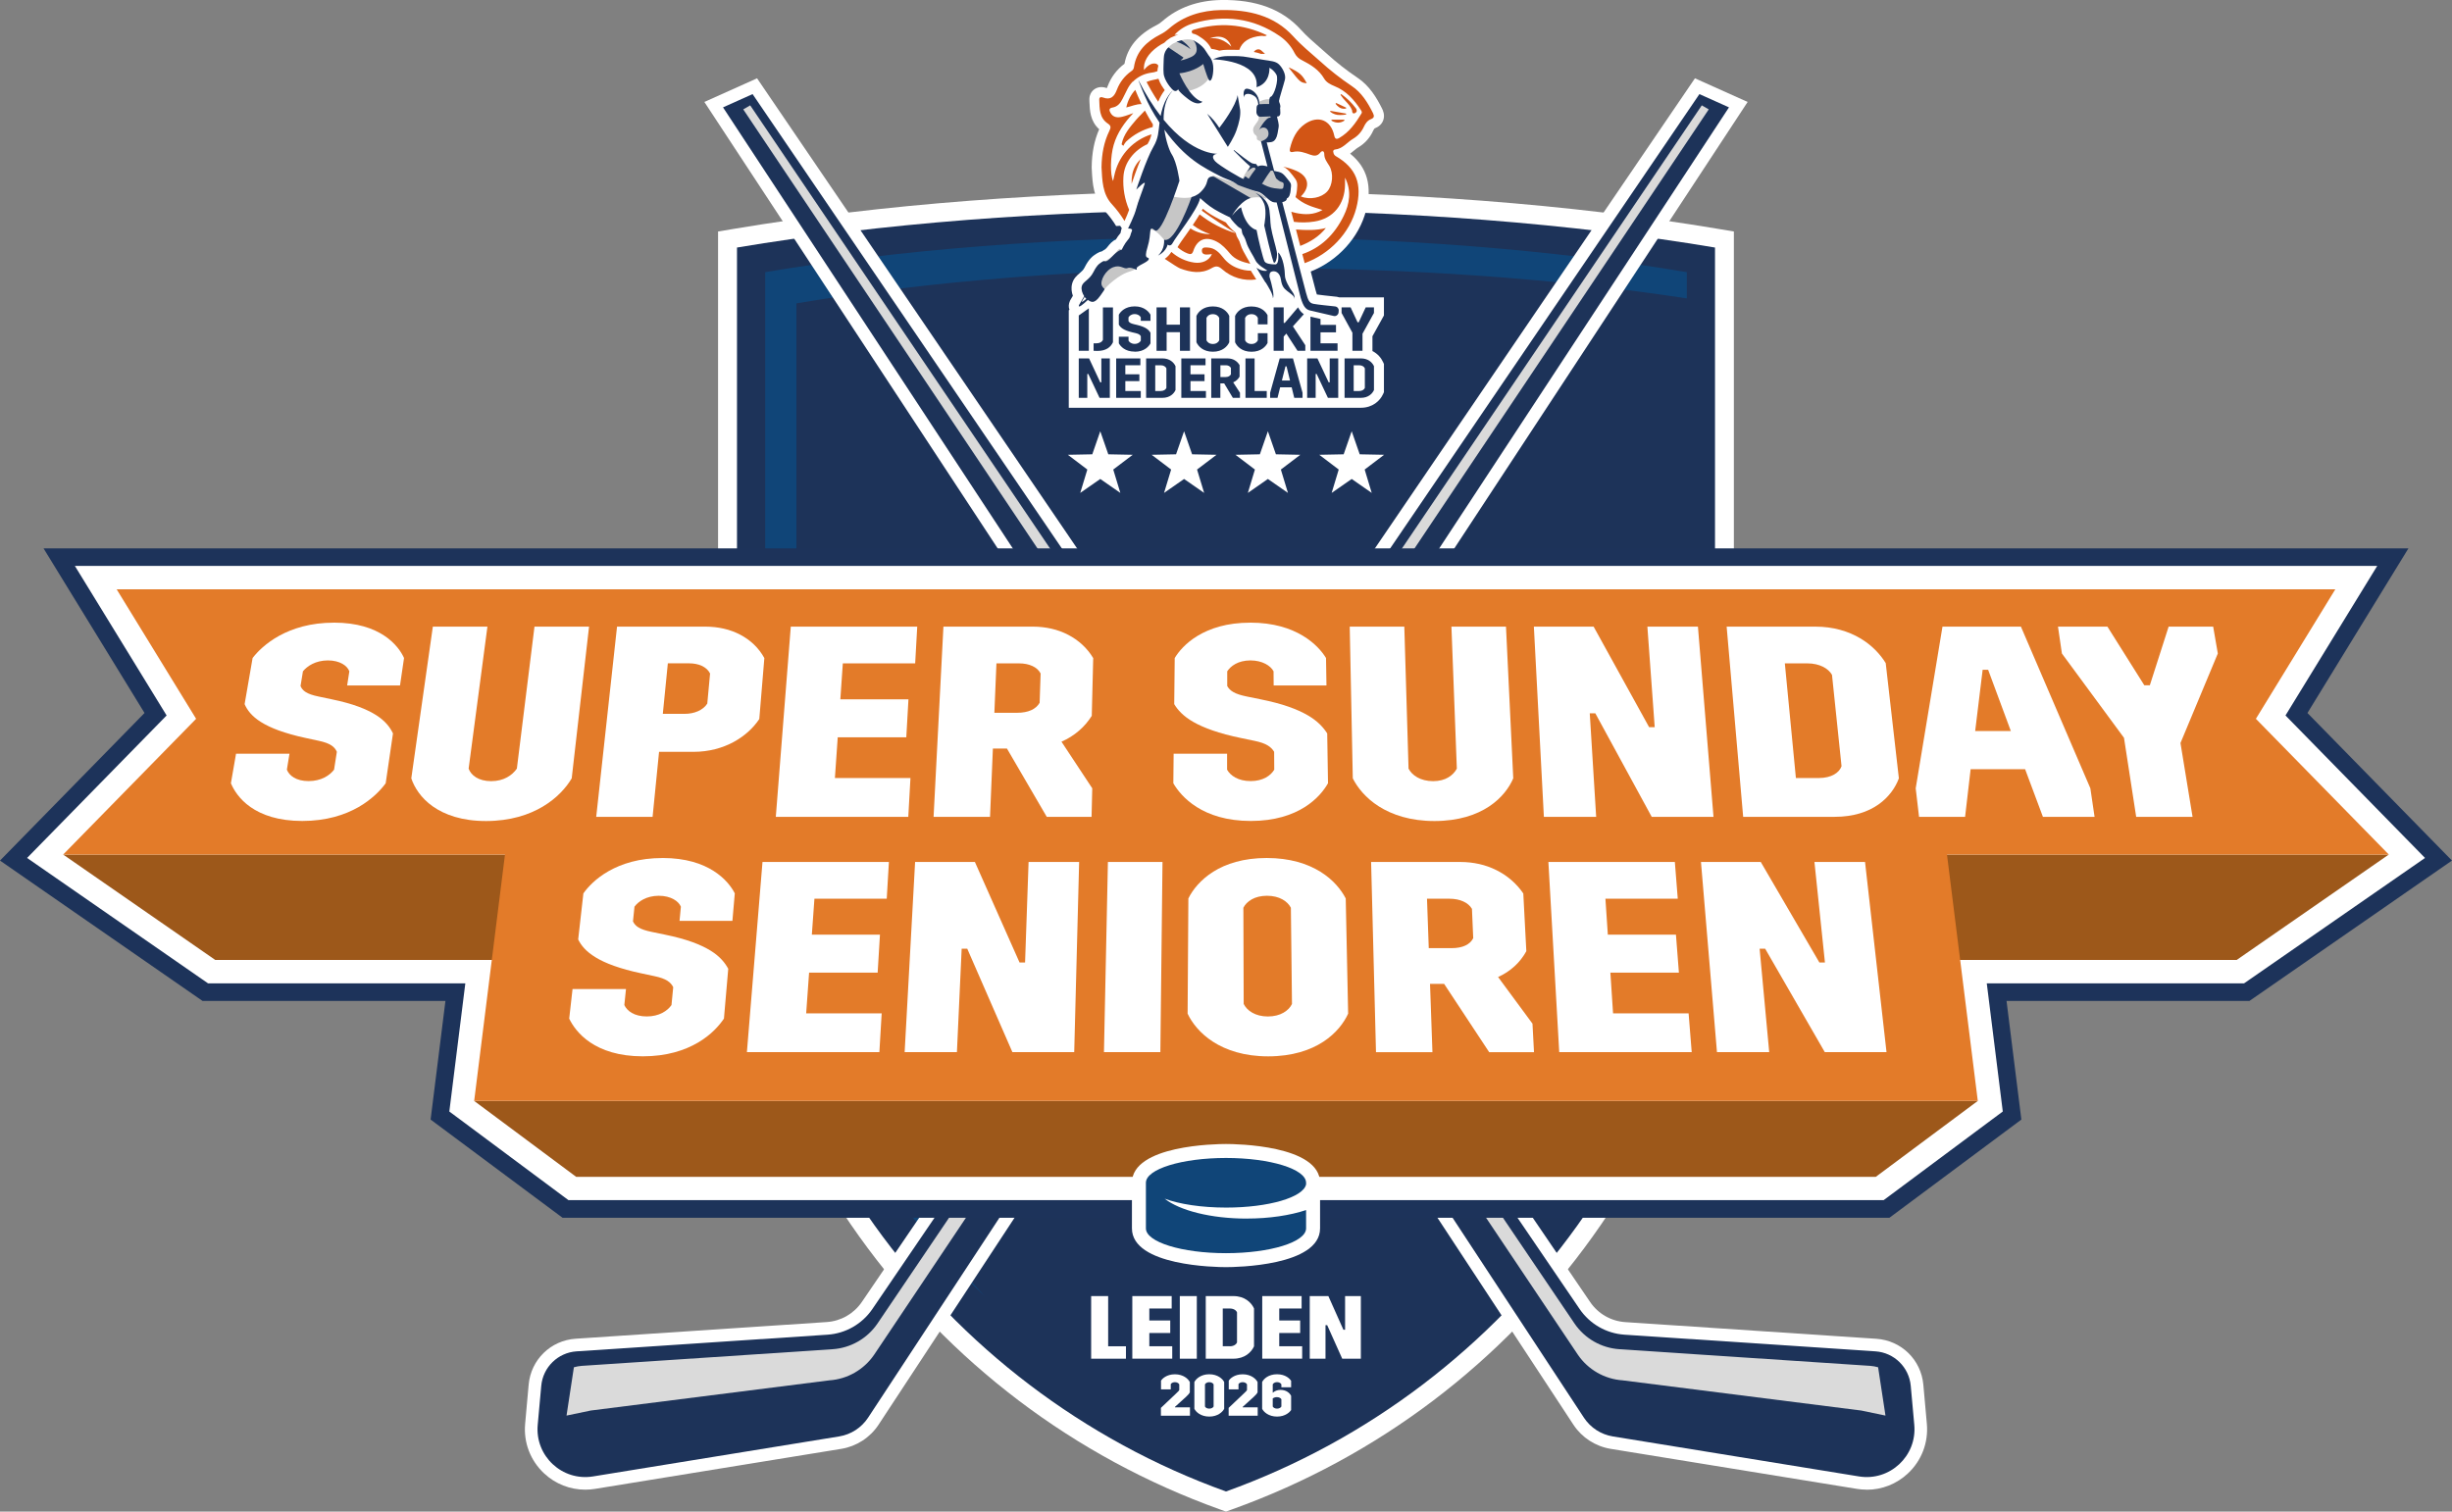 <?xml version="1.0" encoding="UTF-8"?>
<svg xmlns="http://www.w3.org/2000/svg" viewBox="0 0 712.42 439.3">
  <rect x="0" y="0" width="712.42" height="439.3" fill="#808080" stroke="none"/>
  <defs>
    <style>.cls-1{fill:none;}.cls-2{fill:#1d335a;}.cls-3{fill:#9d581a;}.cls-4{fill:#d25515;}.cls-5{fill:#1d3359;}.cls-6{fill:#c6c6c6;}.cls-7{fill:#dadada;}.cls-8{fill:#e94e1b;}.cls-9{fill:#fff;}.cls-10{fill:#e37b29;}.cls-11{fill:#104578;}</style>
  </defs>
  <g id="schild">
    <path class="cls-9" d="M499.2,66.51c-42.75-7.17-92.19-10.96-142.99-10.96s-100.24,3.79-142.99,10.96l-4.59.77v164.03c0,46.25,14.18,90.52,41,128.01,26.24,36.68,62.45,64.1,104.71,79.31l1.86.67,1.86-.67c42.26-15.2,78.47-42.63,104.71-79.31,26.82-37.49,41-81.75,41-128.01V67.28l-4.59-.77Z"></path>
    <path class="cls-5" d="M498.29,231.32V71.94c-41.08-6.89-89.81-10.88-142.08-10.88s-100.99,3.99-142.08,10.88v159.38c0,93.1,59.24,172.34,142.08,202.14,82.83-29.8,142.08-109.04,142.08-202.14Z"></path>
    <path class="cls-11" d="M231.4,238.34V88.16c38.71-6.49,84.63-10.25,133.88-10.25,45.46,0,88.07,3.21,124.81,8.81v-7.63c-38.71-6.49-84.63-10.25-133.88-10.25s-95.17,3.76-133.88,10.25v150.18c0,58.15,24.53,110.55,63.8,147.46-33.94-36.19-54.73-84.86-54.73-138.39Z"></path>
    <path class="cls-8" d="M156.23,414.11l1.03-11.36c.49-5.41,4.84-9.66,10.26-10.02l72.91-4.84c5.26-.35,10.06-3.1,13.03-7.45L493.76,27.35l8.59,3.85-250.16,380.85c-1.91,2.88-4.93,4.84-8.34,5.4l-71.54,11.63c-8.96,1.46-16.9-5.93-16.08-14.98Z"></path>
    <path class="cls-9" d="M170.03,432.93c-4.4,0-8.64-1.65-11.93-4.72-4-3.73-6.02-8.99-5.52-14.44l3.65.33-3.65-.33,1.02-11.36c.65-7.25,6.4-12.87,13.67-13.35l72.91-4.84c4.16-.28,7.89-2.41,10.24-5.86L492.46,22.76l15.31,6.87-252.52,384.44c-2.47,3.74-6.41,6.28-10.82,7l-71.54,11.63c-.96.16-1.91.23-2.86.23ZM495.06,31.95l-238.58,350.54c-3.62,5.32-9.39,8.62-15.81,9.04l-72.91,4.84c-3.65.24-6.53,3.06-6.86,6.7l-1.02,11.36c-.29,3.18.89,6.24,3.22,8.42,2.33,2.17,5.48,3.13,8.62,2.62l71.54-11.63c2.4-.39,4.54-1.77,5.87-3.8L496.93,32.79l-1.87-.84Z"></path>
    <path class="cls-5" d="M156.23,414.11l1.03-11.36c.49-5.41,4.84-9.66,10.26-10.02l72.91-4.84c5.26-.35,10.06-3.1,13.03-7.45L493.76,27.35l8.59,3.85-250.16,380.85c-1.91,2.88-4.93,4.84-8.34,5.4l-71.54,11.63c-8.96,1.46-16.9-5.93-16.08-14.98Z"></path>
    <path class="cls-7" d="M171.66,409.93l69.29-8.77c5.26-.35,10.06-3.1,13.03-7.45L496.47,31.79l-2.02-1.17-239.51,354.04c-2.97,4.35-7.77,7.1-13.03,7.45l-72.91,4.84c-.78.05-1.53.21-2.26.41l-2.14,14.04c.1,0,6.95-1.46,7.05-1.47Z"></path>
    <path class="cls-8" d="M556.19,414.11l-1.03-11.36c-.49-5.41-4.84-9.66-10.26-10.02l-72.91-4.84c-5.26-.35-10.06-3.1-13.03-7.45L218.66,27.35l-8.59,3.85,250.16,380.85c1.91,2.88,4.93,4.84,8.34,5.4l71.54,11.63c8.96,1.46,16.9-5.93,16.08-14.98Z"></path>
    <path class="cls-9" d="M542.38,432.93c-.95,0-1.91-.08-2.86-.23l-71.54-11.63c-4.41-.72-8.35-3.26-10.81-6.99L204.65,29.63l15.31-6.87,242.04,355.62c2.35,3.45,6.08,5.58,10.24,5.86l72.91,4.84c7.27.48,13.02,6.1,13.67,13.35l1.02,11.36c.49,5.45-1.52,10.71-5.52,14.44-3.29,3.07-7.53,4.72-11.93,4.72ZM215.49,32.79l247.8,377.25c1.33,2.02,3.47,3.4,5.87,3.79l71.54,11.63c3.15.51,6.29-.44,8.62-2.62s3.51-5.24,3.22-8.42l-1.02-11.36c-.33-3.64-3.21-6.46-6.86-6.7l-72.91-4.84c-6.42-.43-12.19-3.72-15.81-9.04L217.36,31.95l-1.87.84Z"></path>
    <path class="cls-5" d="M556.19,414.11l-1.03-11.36c-.49-5.41-4.84-9.66-10.26-10.02l-72.91-4.84c-5.26-.35-10.06-3.1-13.03-7.45L218.66,27.35l-8.59,3.85,250.16,380.85c1.91,2.88,4.93,4.84,8.34,5.4l71.54,11.63c8.96,1.46,16.9-5.93,16.08-14.98Z"></path>
    <path class="cls-7" d="M540.76,409.93l-69.29-8.77c-5.26-.35-10.06-3.1-13.03-7.45L215.95,31.79l2.02-1.17,239.51,354.04c2.97,4.35,7.77,7.1,13.03,7.45l72.91,4.84c.78.05,1.53.21,2.26.41l2.14,14.04c-.1,0-6.95-1.46-7.05-1.47Z"></path>
  </g>
  <g id="supersundaysenioren">
    <path class="cls-2" d="M678.52,171.26l-23.08,37.64,38.62,39.45-44.2,30.64h-80.34l5.12,40.96-29.63,22.06H167.41l-29.63-22.06,5.12-40.96H62.56l-44.2-30.64,38.62-39.45-23.08-37.64h644.63M699.77,159.37H12.65l11.11,18.11,18.23,29.73-32.13,32.82-9.86,10.07,11.58,8.03,44.2,30.64,3.06,2.12h70.58l-3.45,27.6-.86,6.88,5.56,4.14,29.63,22.06,3.16,2.35h385.49l3.16-2.35,29.63-22.06,5.56-4.14-.86-6.88-3.45-27.6h70.58l3.06-2.12,44.2-30.64,11.58-8.03-9.86-10.07-32.13-32.82,18.23-29.73,11.11-18.11h0Z"></path>
    <path class="cls-9" d="M690.66,164.46H21.75l6.35,10.35,20.31,33.12-34.91,35.66-5.63,5.75,6.62,4.59,44.2,30.64,1.75,1.21h74.76l-4.16,33.32-.49,3.93,3.18,2.36,29.63,22.06,1.81,1.34h382.11l1.81-1.34,29.63-22.06,3.18-2.36-.49-3.93-4.16-33.32h74.76l1.75-1.21,44.2-30.64,6.62-4.59-5.63-5.75-34.91-35.66,20.31-33.12,6.35-10.35h0Z"></path>
    <path class="cls-3" d="M565.69,248.35l-27.41,30.64h111.57l44.2-30.64h-128.37ZM146.72,248.35H18.35l44.2,30.64h111.57l-27.41-30.64ZM167.41,342.01h377.6l29.63-22.06H137.77l29.63,22.06Z"></path>
    <polygon class="cls-10" points="678.52 171.26 655.44 208.9 694.06 248.35 565.69 248.35 574.64 319.95 137.77 319.95 146.72 248.35 18.35 248.35 56.98 208.9 33.89 171.26 678.52 171.26"></polygon>
    <path class="cls-9" d="M97.03,180.95c3.38,0,6.24.42,8.65,1.1s4.39,1.64,5.99,2.7,2.83,2.24,3.76,3.37,1.56,2.22,1.96,3.11l-1.17,7.99h-15.36l.64-4.12c-.15-.41-.39-.81-.73-1.18s-.76-.72-1.29-1.01-1.13-.54-1.84-.71-1.5-.27-2.38-.27-1.73.11-2.49.29-1.44.44-2.04.74-1.14.65-1.59,1.02-.83.75-1.12,1.11l-.7,4.29c.14.33.31.64.56.94s.55.57.96.82.9.49,1.51.7,1.35.41,2.23.59l3.76.79c3.14.65,5.72,1.37,7.85,2.16s3.82,1.63,5.16,2.49,2.35,1.76,3.12,2.65,1.3,1.78,1.71,2.63l-2.12,14.48c-.72.99-1.72,2.17-3.04,3.38s-2.94,2.46-4.91,3.58-4.3,2.12-7,2.84-5.79,1.16-9.29,1.16-6.48-.45-8.96-1.18-4.48-1.75-6.1-2.88-2.83-2.38-3.75-3.59-1.52-2.36-1.92-3.31l1.49-8.59h15.53l-.76,4.65c.17.42.42.84.75,1.23s.76.75,1.28,1.06,1.13.56,1.84.74,1.53.28,2.45.28,1.73-.1,2.5-.28,1.45-.43,2.07-.74,1.16-.67,1.63-1.06.87-.81,1.19-1.23l.81-5.2c-.16-.36-.35-.69-.61-1s-.57-.6-.97-.86-.89-.51-1.49-.73-1.31-.42-2.15-.6l-3.71-.8c-3.17-.67-5.78-1.42-7.94-2.21s-3.86-1.62-5.21-2.47-2.35-1.73-3.1-2.6-1.26-1.74-1.62-2.58l2.32-13.4c.68-.89,1.64-1.98,2.93-3.11s2.88-2.31,4.81-3.37,4.21-2.01,6.85-2.7,5.64-1.1,9.04-1.1Z"></path>
    <path class="cls-9" d="M171.15,182.11l-5.04,44.09c-.77,1.31-1.83,2.74-3.2,4.14s-3.07,2.8-5.11,4.02-4.43,2.29-7.18,3.04-5.89,1.21-9.4,1.21-6.5-.45-9.06-1.21-4.67-1.82-6.41-3.04-3.08-2.61-4.1-4.02-1.72-2.83-2.15-4.14l6.26-44.09h15.86l-5.46,41.27c.17.48.43.95.79,1.38s.81.82,1.35,1.16,1.19.61,1.92.8,1.56.3,2.48.3,1.76-.11,2.53-.3,1.46-.46,2.08-.8,1.17-.73,1.64-1.16.88-.9,1.22-1.38l5.12-41.27h15.86Z"></path>
    <path class="cls-9" d="M204.89,182.11c1.88,0,3.68.2,5.39.59s3.31.98,4.78,1.75,2.82,1.73,4,2.86,2.2,2.45,3.02,3.94l-1.47,17.72c-.85,1.27-1.9,2.49-3.14,3.62s-2.68,2.16-4.3,3.04-3.41,1.59-5.36,2.09-4.07.78-6.33.78h-9.99l-1.88,18.89h-16.38l6.05-55.28h25.62ZM205.5,204.48l.81-8.75c-.25-.5-.59-.94-1-1.31s-.89-.67-1.42-.92-1.11-.42-1.72-.54-1.25-.18-1.9-.18h-6.23l-1.46,14.68h6.28c.72,0,1.41-.06,2.07-.19s1.28-.32,1.85-.57,1.09-.56,1.55-.93.85-.8,1.17-1.29"></path>
    <polygon class="cls-9" points="266.5 182.11 265.9 192.79 244.88 192.79 244.16 203.23 263.95 203.23 263.32 214.27 243.4 214.27 242.58 226.11 264.53 226.11 263.9 237.39 225.41 237.39 229.76 182.11 266.5 182.11"></polygon>
    <path class="cls-9" d="M308.4,215.54l8.95,13.56-.2,8.29h-13.02l-11.56-19.84h-4.09l-.83,19.84h-16.4l2.86-55.28h25.97c1.88,0,3.69.21,5.41.6s3.34.99,4.85,1.77,2.88,1.74,4.11,2.87,2.3,2.44,3.18,3.91l-.42,16.78c-.51.81-1.08,1.57-1.7,2.3s-1.3,1.41-2.04,2.04-1.52,1.22-2.37,1.75-1.74,1.01-2.69,1.42ZM302.06,204.25l.29-8.52c-.24-.46-.56-.88-.95-1.24s-.87-.67-1.41-.92-1.14-.45-1.8-.58-1.37-.2-2.13-.2h-6.55l-.6,14.36h6.61c.81,0,1.55-.06,2.23-.19s1.3-.31,1.85-.56,1.03-.55,1.44-.91.75-.78,1.02-1.24"></path>
    <polygon class="cls-9" points="643.03 182.11 644.38 189.92 633.53 215.94 637.04 237.39 620.66 237.39 617.12 214.43 599.08 189.92 597.94 182.11 612.3 182.11 623.02 199.15 624.63 199.15 630.09 182.11 643.03 182.11"></polygon>
    <path class="cls-9" d="M587.17,182.11l20.18,46.99,1.22,8.29h-15.01l-5.17-13.84h-15.83l-1.61,13.84h-13.38l-.97-8.29,7.78-46.99h22.79ZM573.87,212.45h10.37l-6.59-17.79h-1.6l-2.17,17.79"></path>
    <path class="cls-9" d="M527.39,182.11c2.67,0,5.09.34,7.27.94s4.12,1.44,5.82,2.45,3.17,2.17,4.4,3.41,2.24,2.54,3.01,3.81l3.82,33.48c-.49,1.33-1.21,2.69-2.19,3.99s-2.21,2.53-3.73,3.6-3.32,1.97-5.44,2.6-4.54,1-7.3,1h-26.58l-4.8-55.28h25.71ZM535.05,222.65l-2.77-26.53c-.26-.46-.62-.9-1.06-1.3s-.97-.76-1.58-1.06-1.3-.54-2.05-.71-1.58-.26-2.46-.26h-6.55l3.21,33.32h6.68c.9,0,1.72-.1,2.46-.27s1.38-.42,1.94-.73,1.02-.68,1.39-1.1.63-.87.8-1.35"></path>
    <polygon class="cls-9" points="493.33 182.11 497.85 237.39 479.9 237.39 463.52 207.31 461.9 207.31 463.76 237.39 448.57 237.39 445.66 182.11 463.02 182.11 479.15 211.34 480.77 211.34 478.64 182.11 493.33 182.11"></polygon>
    <path class="cls-9" d="M437.56,182.11l2.11,44.09c-.56,1.31-1.39,2.74-2.53,4.14s-2.62,2.8-4.46,4.02-4.06,2.29-6.69,3.04-5.69,1.21-9.21,1.21-6.57-.45-9.25-1.21-4.97-1.82-6.9-3.04-3.5-2.61-4.75-4.02-2.18-2.83-2.83-4.14l-.89-44.09h15.86l1.23,41.27c.25.48.59.95,1.01,1.38s.94.82,1.54,1.16,1.28.61,2.05.8,1.61.3,2.53.3,1.75-.11,2.49-.3,1.39-.46,1.95-.8,1.05-.73,1.46-1.16.74-.9,1-1.38l-1.57-41.27h15.86Z"></path>
    <path class="cls-9" d="M363.26,180.95c3.38,0,6.3.42,8.83,1.1s4.65,1.64,6.43,2.7,3.19,2.24,4.3,3.37,1.91,2.22,2.45,3.11l.13,7.99h-15.34l-.03-4.12c-.21-.41-.52-.81-.92-1.18s-.88-.72-1.45-1.01-1.22-.54-1.95-.71-1.54-.27-2.42-.27-1.71.11-2.44.29-1.37.44-1.92.74-1.03.65-1.42,1.02-.7.75-.94,1.11v4.29c.18.33.41.64.7.94s.65.57,1.09.82.98.49,1.63.7,1.42.41,2.32.59l3.88.79c3.24.65,5.94,1.37,8.2,2.16s4.08,1.63,5.56,2.49,2.63,1.76,3.54,2.65,1.59,1.78,2.13,2.63l.23,14.48c-.56.99-1.37,2.17-2.48,3.38s-2.54,2.46-4.33,3.58-3.95,2.12-6.54,2.84-5.6,1.16-9.1,1.16-6.55-.45-9.15-1.18c-2.6-.73-4.77-1.75-6.56-2.88s-3.22-2.38-4.33-3.59-1.91-2.36-2.45-3.31l.09-8.59h15.53v4.65c.23.42.55.84.95,1.23s.88.75,1.45,1.06,1.22.56,1.96.74,1.57.28,2.49.28,1.72-.1,2.45-.28,1.38-.43,1.95-.74,1.05-.67,1.46-1.06.73-.81.99-1.23l-.03-5.2c-.22-.36-.46-.69-.77-1s-.67-.6-1.11-.86-.97-.51-1.6-.73-1.37-.42-2.25-.6l-3.84-.8c-3.28-.67-6.01-1.42-8.29-2.21s-4.12-1.62-5.61-2.47-2.63-1.73-3.52-2.6-1.54-1.74-2.04-2.58l.14-13.4c.53-.89,1.32-1.98,2.42-3.11s2.5-2.31,4.27-3.37,3.88-2.01,6.41-2.7,5.46-1.1,8.86-1.1Z"></path>
    <path class="cls-9" d="M192.52,249.35c3.38,0,6.26.42,8.72,1.1s4.49,1.64,6.15,2.7,2.97,2.24,3.96,3.37,1.69,2.22,2.14,3.11l-.69,7.99h-15.36l.39-4.12c-.17-.41-.44-.81-.8-1.18s-.81-.72-1.35-1.01-1.17-.54-1.88-.71-1.51-.27-2.4-.27-1.73.11-2.47.29-1.41.44-2,.74-1.1.65-1.53,1.02-.78.75-1.05,1.11l-.44,4.29c.16.33.35.64.61.94s.59.57,1.01.82.93.49,1.56.7,1.37.41,2.26.59l3.82.79c3.17.65,5.79,1.37,7.97,2.16s3.91,1.63,5.31,2.49,2.45,1.76,3.27,2.65,1.41,1.78,1.87,2.63l-1.25,14.48c-.67.99-1.6,2.17-2.83,3.38s-2.79,2.46-4.7,3.58-4.17,2.12-6.83,2.84-5.72,1.16-9.22,1.16-6.51-.45-9.03-1.18-4.59-1.75-6.27-2.88-2.97-2.38-3.96-3.59-1.67-2.36-2.12-3.31l.97-8.59h15.53l-.48,4.65c.19.42.47.84.83,1.23s.8.75,1.34,1.06,1.16.56,1.89.74,1.54.28,2.46.28,1.73-.1,2.48-.28,1.42-.43,2.02-.74,1.12-.67,1.57-1.06.82-.81,1.11-1.23l.5-5.2c-.18-.36-.39-.69-.67-1s-.6-.6-1.02-.86-.92-.51-1.53-.73-1.33-.42-2.19-.6l-3.74-.8c-3.21-.67-5.86-1.42-8.07-2.21s-3.96-1.62-5.36-2.48-2.46-1.73-3.26-2.6-1.36-1.75-1.77-2.59l1.51-13.38c.62-.89,1.53-1.98,2.74-3.11s2.74-2.31,4.61-3.37,4.09-2.01,6.68-2.7,5.57-1.1,8.97-1.1Z"></path>
    <polygon class="cls-9" points="258.27 250.5 257.64 261.19 236.63 261.19 235.88 271.63 255.67 271.63 255 282.67 235.08 282.67 234.23 294.51 256.17 294.51 255.5 305.78 217.01 305.78 221.54 250.5 258.27 250.5"></polygon>
    <polygon class="cls-9" points="313.54 250.5 312.11 305.78 294.15 305.78 281.03 275.71 279.41 275.71 278.03 305.78 262.84 305.78 265.88 250.5 283.25 250.5 296.23 279.73 297.83 279.73 298.85 250.5 313.54 250.5"></polygon>
    <polygon class="cls-9" points="337.76 250.5 337.14 305.78 320.75 305.78 321.9 250.5 337.76 250.5"></polygon>
    <polygon class="cls-9" points="541.88 250.5 548.12 305.78 530.19 305.78 512.86 275.71 511.25 275.71 514.04 305.78 498.86 305.78 494.21 250.5 511.58 250.5 528.62 279.73 530.23 279.73 527.18 250.5 541.88 250.5"></polygon>
    <polygon class="cls-9" points="486.62 250.5 487.47 261.19 466.45 261.19 467.15 271.63 486.94 271.63 487.8 282.67 467.89 282.67 468.67 294.51 490.62 294.51 491.52 305.78 453.03 305.78 449.88 250.5 486.62 250.5"></polygon>
    <path class="cls-9" d="M435.26,283.94l10,13.56.44,8.29h-13.02l-13.1-19.86h-4.09l.7,19.86h-16.4l-1.42-55.28h25.97c1.88,0,3.7.21,5.45.6s3.42.99,4.98,1.77,3.02,1.74,4.33,2.87,2.49,2.44,3.49,3.91l.88,16.78c-.44.81-.95,1.57-1.51,2.3s-1.19,1.41-1.88,2.04-1.43,1.22-2.24,1.75-1.66,1.01-2.58,1.42ZM428.04,272.65l-.37-8.52c-.27-.46-.63-.88-1.05-1.24s-.92-.67-1.48-.92-1.18-.45-1.84-.58-1.39-.2-2.14-.2h-6.55l.51,14.36h6.61c.81,0,1.55-.06,2.22-.19s1.27-.31,1.8-.56.99-.55,1.37-.91.69-.78.93-1.24"></path>
    <path class="cls-9" d="M368.05,249.35c3.38,0,6.34.42,8.93,1.13s4.79,1.71,6.65,2.86,3.39,2.47,4.6,3.81,2.13,2.71,2.77,3.96l.7,33.48c-.6,1.31-1.47,2.74-2.65,4.14s-2.7,2.8-4.57,4.02-4.12,2.29-6.77,3.04-5.72,1.21-9.24,1.21-6.56-.45-9.22-1.21-4.92-1.82-6.82-3.04-3.43-2.61-4.65-4.02-2.11-2.83-2.72-4.14l.22-33.48c.62-1.26,1.5-2.62,2.7-3.96s2.69-2.65,4.53-3.81,4.03-2.15,6.6-2.86,5.54-1.13,8.94-1.13ZM375.38,291.77l-.32-27.96c-.24-.46-.56-.91-.98-1.33s-.91-.79-1.49-1.11-1.24-.58-1.99-.76-1.57-.28-2.48-.28-1.72.1-2.46.28-1.4.44-1.97.76-1.07.7-1.47,1.11-.73.86-.96,1.33l.09,27.96c.24.48.57.95.98,1.38s.92.82,1.51,1.16,1.27.61,2.02.8,1.6.3,2.52.3,1.77-.11,2.52-.3,1.43-.46,2.02-.8,1.08-.73,1.5-1.16.73-.9.96-1.38"></path>
  </g>
  <g id="puck_en_jaar">
    <path class="cls-9" d="M356.21,332.47c-2.8,0-27.33.32-27.33,11.27v13.25c0,10.95,24.54,11.27,27.33,11.27s27.33-.32,27.33-11.27v-13.25c0-10.95-24.54-11.27-27.33-11.27Z"></path>
    <path class="cls-11" d="M362.25,354.15c-10.47,0-19.52-2.36-23.87-5.79,4.27,1.59,10.69,2.59,17.88,2.59,12.34,0,22.43-2.98,23.22-6.74v-.47c0-3.98-10.42-7.21-23.27-7.21s-23.27,3.23-23.27,7.21v13.25c0,3.98,10.42,7.21,23.27,7.21s23.27-3.23,23.27-7.21v-5.32c-4.64,1.54-10.65,2.47-17.23,2.47Z"></path>
    <polygon class="cls-9" points="319.68 125.33 322.01 132.03 329.11 132.17 323.45 136.46 325.51 143.25 319.68 139.2 313.86 143.25 315.92 136.46 310.26 132.17 317.36 132.03 319.68 125.33"></polygon>
    <polygon class="cls-9" points="344.03 125.33 346.36 132.03 353.45 132.17 347.8 136.46 349.86 143.25 344.03 139.2 338.21 143.25 340.27 136.46 334.61 132.17 341.7 132.03 344.03 125.33"></polygon>
    <polygon class="cls-9" points="368.38 125.33 370.71 132.03 377.8 132.17 372.15 136.46 374.21 143.25 368.38 139.2 362.56 143.25 364.61 136.46 358.96 132.17 366.05 132.03 368.38 125.33"></polygon>
    <polygon class="cls-9" points="392.73 125.33 395.06 132.03 402.15 132.17 396.5 136.46 398.55 143.25 392.73 139.2 386.91 143.25 388.96 136.46 383.31 132.17 390.4 132.03 392.73 125.33"></polygon>
    <path class="cls-9" d="M389.16,86.43c-.26-.09-.53-.16-.81-.2h-.11c-2.53-.26-4.59-.5-5.63-.65-.13-.38-.29-.93-.35-1.18l-1.43-5.49c7.91-3.14,14.04-9.87,16.08-17.72,1.84-7.11.33-12.55-4.64-16.53.41-.3.78-.61,1.11-.88.46-.38.9-.75,1.3-.98h.02c1.88-1.13,3.35-2.78,4.25-4.77.31-.66.44-.71.48-.72,1.21-.47,2.02-1.23,2.43-2.27.62-1.59-.07-3.01-.31-3.49-1.57-3.14-3.66-6.66-7.18-8.99-3.1-2.08-6.07-4.41-8.85-6.94-.7-.62-1.4-1.24-2.08-1.83-1.96-1.7-3.81-3.31-5.5-5.18C372.53,2.66,364.97-.15,354.82,0c-6.8.12-12.56,2.19-17.11,6.16-.56.49-1.19.91-1.87,1.25-5.26,2.71-8.25,6.36-9.12,11.12-2.23,1.66-3.92,3.9-4.89,6.51-.1.26-.18.45-.25.57-.02,0-.04-.01-.06-.02-1.3-.48-2.6-.34-3.59.38-.95.69-1.46,1.81-1.41,3.08,0,.2.02.4.02.59.09,2.4.2,5.59,2.83,7.92-1.42,3.23-2.14,6.84-2.18,11v.1s0,.1,0,.1c.01.26.03.52.04.78.19,3.66.44,8.22,3.78,11.78,1.23,1.34,2.33,2.81,3.28,4.37l1.16-.07.47.67c-.15.47-.27.95-.36,1.45-.02.02-.04.05-.08.09-.48.54-.92,1.19-1.27,1.78-1.06.42-1.81,1.36-2.4,2.1-.07.08-.13.17-.2.25-.14.13-.28.27-.42.42-.19.14-.51.36-1.03.66-.48.08-.94.27-1.38.56-.06.04-.13.08-.2.12-1.06.65-2.21,1.5-3.48,4.06-.35.7-.81,1.09-1.38,1.58-.78.66-1.84,1.56-2.23,3.14-.32,1.28-.11,2.5.23,3.46l-.79,1.35-.06.13c-.4.88-.44,1.81-.14,2.59l-.2.14v28.33h84.88c3.42,0,5.57-2.05,6.43-3.96l.26-.57v-8.19l-.26-.57c-.54-1.19-1.56-2.42-3.08-3.19v-4.3l3.34-6.04v-5.27h-12.94Z"></path>
    <path class="cls-1" d="M351.46,11.16c2.38-.29,4.37.49,6.29,2.38-.97-2.72-3.34-3.51-6.29-2.38Z"></path>
    <path class="cls-6" d="M338.37,20.38c-.16.31.05,2.1.52,3.04.47.94,1.66,2.61,2.08,2.71.42.1.89.22,1.2-.04h0s-.62-3.09-.62-3.09c-.2-.37-.47-.71-.55-.89-.14-.31-.14-.65-.14-.65,0,0,.14.06.4.11l-.11-.56,3.62-1.53-3.51,2.53,2.91,4.62c1.59-.26,5.57-.94,7.44-4.48,1.87-3.53-2.94-5.49-2.94-5.49l-2.11,1.52,2.18-4.74c-.46-.52-.92-1.01-1.28-1.31-1-.83-3.23-1.22-6.64.54-3.18,1.89-2.64,5.92-2.33,6.75.31.84.03.64-.12.95ZM364.7,39.19c.42.26.55.55.47,1.07-.08.52,1.21.98,3.03,1.03,1.82.05,2.42-1.08,2.7-1.63.27-.54.39-2.28.51-3.22.12-.94-.7-.83-.7-2.99,0-1.01.49-2.88,1.03-4.75-.57.48-1.29.83-1.98.44-1.13-.63-2.74-.25-4.28.63.22,1.22.35,3.98.26,4.63-.1.79-.73,1.32-1.36,2.32-.63,1-.1,2.2.31,2.46ZM374.91,53.5c-.36-.58-2.18-2.98-3.58-3.5-1.41-.52-4-.6-4.91-.9-.3-.1-1.33-.84-2.22-1.48-.13.12-.27.24-.41.37.54.28.97.54.86.59-.1.04-.59-.12-1.14-.32-1,.97-2.06,2.31-3.14,5.39-.01.04-.03.07-.04.1,1.48.66,5.14,1.93,5.89,2.27.94.42,3.44,2.67,4.17,2.78.73.1,1.62-.1,2.19-.16.57-.05,1.15-.68,1.15-.68,0,0,.1-.47.26-.58.16-.1.52-.1.63-.52.1-.42.68-2.78.31-3.35ZM328.98,77.73c-1.43-2.23-.11-.73-.18-1.16-.08-.43-1.36-3.28-2.81-2.48-1.45.8-1.2.87-.96.36.24-.5.95-1.16.95-1.16l-.36-.82c-.35-.66-1.27.79-2.02,1.66-.75.87-3.03,2.01-3.92,2.45-.88.44-1.56,1.97-2.18,2.98-.92,1.5-1.99,1.98-2.59,3.3-.6,1.33-.33,3.13,1.27,4.13.53.34,2.14.86,3.96-1.77,1.32-2.53,5.55-5.43,7.25-6.02,1.67-.59,1.9-.63,2.18-.85.27-.22-.46-.43-.59-.63ZM365.86,56.02c-.94-.42-6.41-2.31-6.52-2.62-.1-.31-2.09-.84-3.08-1.1-.99-.26-3.8-1.31-3.8-1.31,0,0-1.31.63-2.09,2.83-.41,1.16-1.13,2.23-2.44,2.92-1.17.61-2.82.92-5.14.7-4.93-.47-6.65-3.07-8.52-4.01-.27-.13-.52-.26-.76-.37-.29.3-.67.7-.76.84-.16.24.39.67.16.51-.23-.16-.86,1.61-1.41,2.48-.55.86-2.7,8.69-2.7,8.69,0,0-.2.28-.27.55-.08.28.31.43.31.43,0,0,4.5-.39,6.29.31,1.61.63,4.03,4,4.03,4l1.29-.03s.03-.41.13-.56c.1-.16,4.85-6.97,4.87-7.29.03-.5,2.34-4.43,3.09-5.68-.05-.04-.09-.07-.13-.11,1.1.94,2.78,2.35,3.65,2.92,1.36.89,4.38,2.46,4.38,2.46l.35.08.78.52s2.4-4.11,4.72-5.24,5.12-.34,5.12-.34l.55.21-.13-.43c-.77-.58-1.53-1.16-1.96-1.35Z"></path>
    <path class="cls-4" d="M344.23,68.72c-.76,1.07-1.61,2.27-1.77,2.57-.1.19-.21.38-.33.55.86.78,1.85,1.4,2.93,1.82.85.33,1.32.27,1.66-.75,1.12-3.38,3.66-4.35,6.82-2.67,1.57.83,2.74,2.14,3.86,3.48,1.51,1.79,3.52,2.4,5.87,2.95-.07-.13-.14-.26-.2-.39-.12-.28-.43-.82-.74-1.34-.69-1.19-1.56-2.68-1.93-3.97-.14-.56-.37-1.1-.68-1.59-.17-.26-.31-.54-.43-.83-.09-.24-.16-.48-.2-.74-3.82-1.15-7.4-3.02-10.54-5.5-.58.96-1.25,1.99-1.99,3.08,1.53,1.17,3.25,2.07,5.08,2.65-2.04.04-4.05-.54-5.76-1.65-.52.76-1.07,1.53-1.64,2.33ZM349.47,60.67c-.09.18-.2.37-.3.55,3.23,2.28,6.5,4.51,9.9,6.57,0-.05,0-.1-.02-.15-1.11-.84-2.08-1.85-2.88-3-.82-.39-2.62-1.26-4.26-2.24-.85-.52-1.67-1.1-2.44-1.73ZM363.49,78.76s-.03-.06-.05-.09c-1.33,0-2.64-.26-3.88-.75-1.64-.61-3.09-1.67-4.16-3.07-1.12-1.41-2.39-2.78-4.37-2.9-.76-.04-1.88-.23-1.83.98.05,1.03,1.02,1.11,1.88,1.03.32-.03.65-.07,1.04-.11-.8,1.86-2.82,2.79-5.11,2.47-2.48-.35-4.8-1.44-6.67-3.11-.5.79-1.15,1.48-1.92,2.02,2.09,1.41,3.91,2.57,4.44,2.78,3.03,1.14,6.15,1.66,9.08-.03,1.35-.78,2.03-.72,3.18.29,2.7,2.4,6.32,3.47,9.88,2.94-.72-1.17-1.5-2.42-1.51-2.44h.02ZM328.78,53.44c.53-1.57,1.55-4.51,2.66-7.21-1.24,1.16-2.09,2.67-2.44,4.33-.18.95-.25,1.91-.22,2.88ZM330.28,34.6c-1.86,2.21-3.83,4.36-4.41,7.35l.52.43c.2-.43.45-.82.75-1.18,2.19-2.07,4.87-3.54,7.78-4.28v-.19l.06-.56c-.88-1.39-1.65-2.75-2.33-4.04-.76.87-1.64,1.62-2.37,2.48h0ZM337.59,25.02c-.42-.67-.76-1.39-1.01-2.14-.53.15-1.07.25-1.61.36-.63.13-1.25.33-1.85.59.4.76.8,1.49,1.21,2.2l.25.43c.63,1.09,1.28,2.12,1.93,3.11.47-1.21,1.11-2.34,1.9-3.38h0c-.14-.19-.31-.43-.47-.66l-.33-.52ZM329.84,26.13c-1.31,1.43-2.21,3.19-2.6,5.1,1.5-.33,2.91-1.03,4.45-.97-.78-1.61-1.4-3.04-1.84-4.13ZM385.22,66.27c-2.89.75-5.76.63-8.64.43h-.04l1.24,4.77c2.84-1.11,5.45-2.68,7.45-5.2h-.01ZM387,34.79c-.09,0-.17.06-.17.15,0,.07.03.13.09.16.56.34,1.2.53,1.85.54.63,0,1.25-.2,1.78-.55.08-.04.11-.14.06-.22-.03-.05-.09-.09-.15-.08h-3.45ZM392.83,32.03c.02.09.04.17.04.26-.02.24.08.48.27.63.06.03.13.05.19.05.15-.02.3-.06.43-.15.21-.09.37-.28.43-.51.03-.34-.08-.68-.32-.93-1.15-1.54-2.54-2.88-4.11-3.98-.08-.05-.18-.02-.23.06-.03.05-.03.11,0,.16.42.64.91,1.24,1.45,1.79.76.82,1.47,1.58,1.85,2.61ZM388.1,30.02c-.05.06-.05.15,0,.21.49.62,1.24,1.38,2.39,1.38.17,0,.34-.02.51-.05.09-.01.15-.09.14-.18,0-.06-.05-.11-.1-.13l-2.73-1.28c-.07-.03-.16,0-.2.07h0ZM386.48,32.3c-.03.07-.01.15.05.2.81.64,1.81.97,2.84.93.54,0,1.07-.04,1.61-.12.09,0,.16-.07.16-.16s-.07-.16-.16-.16l-4.31-.75c-.07-.02-.15.01-.19.08h0ZM379.66,24.16c-1.28-2.38-2.02-3.08-5.18-4.57.06.11.11.22.16.34,3.16,4.04,3.22,4.05,5.01,4.27v-.03ZM364.99,14.47c-.29.14-.53.36-.7.63.72.13,1.44.32,2.13.57h0c.32,0,.69-.03,1.14-.03-.86-.63-1.36-1.71-2.56-1.17ZM347.02,8.57c-.99.29-.85.71-.55,1.16.24.05.48.12.72.2l.1.03.12.06c.34.13.66.31.95.51,1.24.74,2.82,1.96,3.56,3.66.63.08,1.25.21,1.86.38.17.05.32.09.48.15.79-.17,1.6-.25,2.41-.25h.89c.9,0,1.7,0,2.51.03.81-2.4,2.98-3.79,6.41-4.08.47-.04.97.28,1.62-.17-6.92-3.32-13.9-3.75-21.08-1.67ZM357.75,13.54c-1.92-1.88-3.91-2.66-6.3-2.38,2.96-1.13,5.34-.34,6.3,2.38ZM329.17,23.73c1.34-1.34,3.06-2.22,4.93-2.54.4-.04.81-.11,1.2-.2.3-.1.68-.18.99-.31.01-.49.09-.97.23-1.43,0-.11-.04-.23-.06-.36-.49-.51-1.28-.57-2.07-.25-.8.39-1.48.98-1.98,1.71-.34-2.31,1.16-4.83,4.06-6.85.58-.4,1.18-.76,1.81-1.07h0c.46-.51,1-.94,1.59-1.28l.11-.1c.19-.1.38-.19.56-.27.59-.28,1.2-.52,1.83-.71-.38.05-.75.08-1.13.06,1.49-1.62,3.41-2.78,5.52-3.36,8.9-2.57,17.36-1.58,25.08,3.72,1.83,1.26,3.32,2.97,4.32,4.97.48.93,1.27,1.66,2.22,2.09,2.5,1.28,4.85,2.73,6.34,5.28.66,1.14,1.83,1.71,3.05,2.22,3.38,1.36,5.68,3.95,7.62,6.93.19.29.43.62.2.97-1.7,2.81-3.56,5.46-6.48,7.15-.82.48-1.25.27-1.45-.7-.95-4.52-4.64-6-8.48-3.39-2.49,1.71-3.69,4.28-4.38,7.13-.16.67-.06,1.23.85,1.02,1.81-.43,3.45.22,5.08.81,1.08.39,2.02.43,2.82-.56.68-.86,1.22-.41,1.21.37,0,1.42.82,2.35,1.47,3.43,1.3,2.2.96,5.69-.6,7.42-1.67,1.85-5.04,2.53-7.67,1.46,2.84-2.75,2.29-5.82-1.23-7.4-1.25-.56-2.56-.97-3.91-1.23.85.36,1.52.95,2.48,2.17l.39.48c1.23,1.52,1.36,2.01,1.14,4.03l-.05.43c-.06.58-.18,1.16-.38,1.71,1.08.97,2.32,1.76,3.66,2.32,1.25.57,2.61.9,4.2,1.43-2.62,1.47-5.21,1.4-7.74.86-.46-.09-.9-.21-1.34-.34l.76,2.92c1.98.26,3.99.23,5.96-.09,5.54-.86,8.82-5.05,8.89-10.67v-2.08c1.95,3.83,1.34,7.59-.4,11.14-2.74,5.59-6.77,9.29-12.01,11.08l.69,2.63c7.2-2.62,13.09-8.68,14.99-16,1.81-6.99,0-11.67-5.98-15.12-.39-.24-.64-.66-.68-1.12-.12-.28,0-.61.28-.73.06-.03.12-.04.18-.05,2.27-.21,3.54-2.12,5.31-3.15,1.36-.81,2.44-2.02,3.1-3.47.46-1,1.03-1.81,2.07-2.22.92-.36,1.01-.86.57-1.76-1.53-3.06-3.34-6-6.2-7.88-3.23-2.17-6.3-4.58-9.18-7.2-2.64-2.36-5.37-4.53-7.79-7.22-5.54-6.09-12.99-7.76-20.91-7.64-5.65.1-10.89,1.64-15.26,5.45-.74.64-1.56,1.2-2.44,1.64-3.94,2.03-6.98,4.83-7.67,9.52-.06.47-.33.88-.73,1.13-1.93,1.34-3.4,3.23-4.23,5.44-.74,1.95-1.79,3.07-4.02,2.24-.48-.18-1.13-.21-1.1.62.11,2.57,0,5.28,2.47,6.93,1.03.68.91,1.21.48,2.12-1.59,3.25-2.24,6.72-2.29,10.62.21,3.63.22,7.75,3.05,10.76,1.36,1.49,2.58,3.11,3.63,4.83.47-1.02,1.02-2.28,1.34-3.23-1.29-3.02-1.86-6.3-1.66-9.59.23-4.19,3.11-7.74,7-9.51l.06-.12c.51-.84.88-1.76,1.09-2.73-5.17,1.62-9.15,5.78-10.57,11.03-.23.86-.39,1.71-.58,2.54-.91-1.94-.78-7.25.18-10.51,1.05-3.58,3.11-6.47,5.7-9.22-1.04.35-2.07.77-3.13,1.03-1.36.34-2.7.31-3.51-1.13-.37-.66-.54-1.34.58-1.52,1.46-.24,2.3-1.26,2.92-2.51.47-.94.93-1.88,1.41-2.82.37-.75.85-1.44,1.41-2.06l.14-.15Z"></path>
    <path class="cls-5" d="M341.16,26.37c.7.35,1.17-.47,1.17-.47,0,0-.23.47,2.81,2.83,3.05,2.36,4.22.83,4.22.83-3.64-.83-6.69-8.25-6.69-8.25,4.46-.47,6.92-2.71,6.92-2.71,0,0,1.06,3.66,1.64,4.6.59.94,1.29-.94,1.29-3.3s-1.12-3.5-1.41-3.89c-.32-.44-.71-1.09-.71-1.09-1.22-2.15-3.87-3.27-3.87-3.27.59.35,1.04,1.2,1.15,2.26.12,1.06-.16,1.99-1.62,2.67-1.68.79-3.52,1.18-2.93.83.59-.35.7-.71.7-.71l-4.35-2.93c-1.04.94-1.34,2.19-1.36,3.31h0c0,.97-.16,2.88-.04,4.14.08,2.1,2.37,4.82,3.04,5.16ZM343.31,11.71c-.38.05-1.49.44-1.49.44,1,.17,3.29,1.5,4.09,2.15-.65-1.06-1.45-1.75-2.6-2.59ZM350.74,33.08l6,9.6s.03-.04.04-.06h0s1.68-2.52,2.46-4.72c.78-2.2,1.25-4.25,1.09-5.98l-.74-4.28c-.52,3.17-4.49,8.44-5.32,9.51-.92-1.44-2.09-2.9-3.54-4.09ZM373.33,80.06c0-1.34-.47-5.46-1.99-6.72,0,0,.47,3.5-.82,3.5s-2.65-.18-3.08-.82c-.44-.63-1.99-7.08-2.35-9.2,0,0-3.06-.36-4.5-6.57-.86.29-2.66,2.44-2.66,2.44,2.74-4.6,5.43-5.15,5.43-5.15l-10.6-6.17c-.39,0-1.72-.39-2.03,1.34-.31,1.73-1.95,3.15-1.95,3.15,0,0-.82.94-2.58,1.42,0,0-4.69,13.56-7.98,12.38,0,0,.35,2.71-1.76,4.6,0,0,2.23-.94,2.81-3.18,0,0,.82.83,1.52-.59.7-1.42,7.17-9.55,7.86-12.74.02-.07.03-.14.04-.2.53.5,2.36,2.2,4.14,3.26,2.11,1.26,4.54,2.36,4.54,2.36,0,0,.21.26.23.37.03.1,1.96,2.47,2.67,2.71.7.24.47,1.06.7,1.65.23.59.7.94,1.17,2.59.47,1.65,2.11,4.01,2.58,5.07.47,1.06,1.88,2,1.88,2l1.64,1.09c-1.6.39-3.21-.86-3.21-.86,0,0,2.11,3.38,2.66,4.32,0,0,.03,0,.06-.02.73,1.25,2.13,3.37,2.09,4.55.51-.75-.37-4.12-.93-5.99-.02-.07-.04-.12-.06-.18-.03-.6,0-1.27.56-1.51.94-.39,2.42.08,2.74,2.2.31,2.12.94,2.67,1.8,3.38.86.71,2.27,1.49,2.19,2.36,0,0,.2-.98-.66-2.12-.86-1.14-2.15-3.38-2.15-4.72ZM370.17,76.37c.42.1.87-1.17.87-2.38s-.61-2.81-1.39-6.11c-.78-3.3-.35-2.99-.82-6.76-.47-3.77-4.16-5.13-4.16-5.13,0,0,1.64.86,2.58,3.11.94,2.24.06,6.43.06,6.43,0,0,2.44,10.74,2.86,10.84ZM372.56,58.74c.76-.15,1.32-.46,1.32-1.09,0,0,.86-.08,1.09-2.28.23-2.2.31-1.81-1.09-3.59-1.33-1.69-1.73-1.73-3.67-2.09l-2.17-8.31c.39.02.82,0,1.3-.09,1.72-.31,1.8-2.52,2.11-4.01.27-1.3-.28-2.48-.43-3.43.05,0,.11,0,.16,0,.5.03.86-.44.82-1.07-.02-.31-.04-.68-.05-1.13,0-.08-.01-.15-.03-.23.31-.92-.31-1.55-.31-2.06,0-.55,1.33-4.66,1.72-6.23.39-1.57-.86-3.62-1.8-4.48-.94-.86-2.38-.94-4.3-1.24-1.92-.3-4.3-.72-4.3-.72-2.5-.47-3.83-.39-6.26-.39s-4.22.94-4.22.94c0,0,13.62.24,12.63,8.1,4.12-1.21,3.74-5.63,3.74-5.63,0,0,1.25.58,2.03,1.99.78,1.42-.69,6.2-1.67,6.43-.37.09-.46,1-.43,2.1-1.02-.01-2.08,0-2.85.06,0-.06,0-.11,0-.16-.04-2.63-1.93-4.16-3.48-4.35-1.55-.19-1.01,2.58-1.01,2.58.04-1.53,2.01-1.29,3.31-.24.48.39.76,1.28.91,2.23-.3.12-.5.43-.53.86l-.06,1.24c-.04.78.53,1.53,1.14,1.49.78-.04,1.85-.09,2.93-.11.04.24.06.39.06.39-1.41-.47-3.83,4.36-3.28,3.46.55-.9,2.46-.98,2.66.94.2,1.93-2.19,2.44-2.19,2.44.49,1.92,1.18,4.54,1.89,7.31-.28-.06-.57-.13-.93-.21-.65-.15-1.4-.06-1.82.2-.38-.4-.66-.81-.66-.81.16.26-1.07-.1-1.07-.1-.99-.47-3.75-2.65-5.25-3.85l-.09.14c1.18,1.23,3.29,3.36,4.76,4.58.13.1-.88,1.69-.88,1.69,0,0,1.25-1.38,2.03-1.3.37.03.31.2.48.38-.69.88-1.48,2.01-2,2.85-.39-.23-.7-.45-.79-.56-.26-.31-.63.31-.68.63-.05.31-7.19-3.91-8.28-5.12-1.09-1.21-.74-2.03.63-2.2,0,0-7.18.39-15.62-9.89-.04-3.12.61-6.28,2.64-8.46,0,0-2.19,1.73-3.28,6.29-.09.37-.16.72-.23,1.07-2.13-2.76-4.32-6.19-6.49-10.5,0,0,.37,1.12,1.12,2.89,0-.01-.02-.03-.03-.04.03.08.07.15.1.22.8,1.9,1.95,4.54,3.65,7.29.45.73.9,1.42,1.34,2.08-.34,2.66-.28,4.46-1.8,7.05-2.03,3.46-4.96,12.43-4.96,12.43,0,0,2.77-2.84,2.45-1.74s-2.03,5.5-2.5,7.39c-.47,1.89-2.35,5.66-2.35,5.66,0,0,1.56-.16,1.09.79-.47.94-.23,1.46-1.16,2.52-.94,1.06-1.76,2.83-1.76,2.83,0,0-.94,0-2.93,2.12-1.99,2.12-1.88.83-2.58,1.3-.7.47-1.52.71-2.7,3.07-1.17,2.36-3.05,2.71-3.4,4.13-.23.93.15,2.05.7,2.89l-1.49,2.56s-.75,1.64,2.56-1.47c.9.59,1.83,1.33,3.63-1.26,1.88-2.71,1.17-1.42.47-2.83-.7-1.42,1.06-4.6,3.28-5.42,2.23-.83,3.05.71,4.22.24,1.17-.47,2.93,1.06,2.58.24-.35-.83,3.4-1.89,3.52-2.83.12-.94-1.64.59-.35-3.54,1.29-4.13.12-6.49,2.11-4.84,1.99,1.65,7.15-14.39,7.15-14.39,0,0-.7-5.31-2.23-7.67-.69-1.07-1.71-3.92-2.15-7.19,6.13,8.49,11.24,10.92,16.24,13.53.61.31,1.2.57,1.74.77.33.12.61.24.87.34,0,0,.01,0,.02,0h0c2.09.88,2.2,1.38,2.69,1.52.55.16,3.61,1.43,5.49,1.82,1.88.39,3.28,3.07,4.93,3.14.21,0,.42.02.64.02l7.01,27.8c.7,2.27,1.36,3.33,2.72,3.62,1.22.26,4.88,1.12,6.85,1.59.62.15,1.23-.24,1.38-.86.01-.06.02-.11.03-.17l.04-.53c.04-.6-.39-1.13-.99-1.21-1.76-.18-5.11-.53-6.3-.75-1.28-.24-1.6-1.04-2.2-3.2M314.39,87.53c.11-.21.38-.67.74-1.24.16.21.32.41.49.56-.79.67-1.5,1.2-1.23.68ZM370.33,54.72c-1.42-.2-2.71-.79-3.72-1.38.12-.07.22-.15.28-.25.56-.93,1.48-2.39,2.36-3.53l.63.09.88,2.18s.78.73,1.25.94c.47.21,1.09.1.94,1.15-.16,1.05.05,1.15-2.61.79Z"></path>
    <path class="cls-5" d="M320.45,98.78c-.27.61-.93.99-1.87.99h-.84v2.18c.2.02.57.04,1.06.04,2.6,0,3.89-1.1,4.57-2.52v-10.13h-2.92v9.45Z"></path>
    <path class="cls-5" d="M337.75,104.17h-4.75v11.45h4.75c2.12,0,3.3-1.18,3.79-2.26v-6.94c-.49-1.08-1.68-2.26-3.79-2.26ZM338.89,112.74c-.21.51-.8.9-1.68.9h-1.56v-7.49h1.56c.88,0,1.46.39,1.68.9v5.69Z"></path>
    <polygon class="cls-5" points="316.36 89.6 313.43 91.68 313.43 101.95 316.36 101.95 316.36 89.6"></polygon>
    <path class="cls-5" d="M329.68,102.22c2.82,0,4.11-1.55,4.59-2.42v-3.07c-.45-.81-1.27-1.69-3.95-2.31l-.86-.2c-.97-.22-1.38-.52-1.58-.9v-1.08c.23-.43.82-.96,1.79-.96s1.56.49,1.78.96v1.01h2.82v-1.79c-.47-.83-1.78-2.42-4.59-2.42s-4.14,1.57-4.61,2.42v2.88c.45.79,1.26,1.62,3.93,2.25l.99.23c.93.22,1.27.52,1.47.9v1.28c-.25.45-.82.94-1.78.94s-1.56-.49-1.79-.94v-1.14h-2.82v1.91c.47.85,1.76,2.42,4.61,2.42Z"></path>
    <path class="cls-5" d="M352.39,102.22c2.83,0,4.25-1.59,4.77-2.76v-7.65c-.52-1.17-1.94-2.76-4.77-2.76s-4.25,1.59-4.77,2.76v7.65c.52,1.17,1.94,2.76,4.77,2.76ZM350.54,92.38c.25-.58.88-1.08,1.85-1.08s1.6.51,1.85,1.08v6.53c-.25.56-.88,1.06-1.85,1.06s-1.6-.5-1.85-1.06v-6.53Z"></path>
    <polygon class="cls-5" points="319.99 111.12 319.68 111.12 316.43 104.17 313.43 104.17 313.43 115.62 315.91 115.62 315.91 108.69 316.2 108.69 319.47 115.62 322.46 115.62 322.46 104.17 319.99 104.17 319.99 111.12"></polygon>
    <polygon class="cls-5" points="326.96 110.76 331.04 110.76 331.04 108.78 326.96 108.78 326.96 106.15 331.33 106.15 331.33 104.17 324.3 104.17 324.3 115.62 331.45 115.62 331.45 113.64 326.96 113.64 326.96 110.76"></polygon>
    <polygon class="cls-5" points="386.34 111.12 386.04 111.12 382.78 104.17 379.79 104.17 379.79 115.62 382.26 115.62 382.26 108.69 382.55 108.69 385.82 115.62 388.82 115.62 388.82 104.17 386.34 104.17 386.34 111.12"></polygon>
    <polygon class="cls-5" points="345.75 101.95 345.75 89.33 342.83 89.33 342.83 94.36 338.96 94.36 338.96 89.33 336.03 89.33 336.03 101.95 338.96 101.95 338.96 96.54 342.83 96.54 342.83 101.95 345.75 101.95"></polygon>
    <polygon class="cls-5" points="396.8 89.33 394.77 93.66 394.43 93.66 392.42 89.33 389.79 89.33 389.79 90.95 392.94 96.7 392.94 101.95 395.87 101.95 395.87 96.99 399.2 90.95 399.2 89.33 396.8 89.33"></polygon>
    <path class="cls-5" d="M371.81,104.17l-2.78,9.98v1.47h2.15l.76-3.06h3.35l.75,3.06h2.41v-1.47l-2.78-9.98h-3.86ZM372.45,110.58l1.04-4.12h.31l1.01,4.12h-2.36Z"></path>
    <path class="cls-5" d="M395.41,104.17h-4.75v11.45h4.75c2.12,0,3.3-1.18,3.79-2.26v-6.94c-.49-1.08-1.68-2.26-3.79-2.26ZM396.55,112.74c-.21.51-.8.9-1.68.9h-1.56v-7.49h1.56c.88,0,1.46.39,1.68.9v5.69Z"></path>
    <path class="cls-5" d="M360.16,109.47v-3.35c-.7-1.23-1.97-1.95-3.42-1.95h-4.82v11.45h2.65v-4.2h1.11l2.52,4.2h2.07v-1.47l-1.97-3.03c.81-.33,1.43-.92,1.85-1.65ZM357.64,108.78c-.26.49-.78.79-1.48.79h-1.58v-3.42h1.58c.67,0,1.22.28,1.48.79v1.85Z"></path>
    <path class="cls-5" d="M363.62,89.06c-2.83,0-4.25,1.59-4.77,2.76v7.65c.52,1.17,1.94,2.76,4.77,2.76s4.14-1.57,4.66-2.54v-2.85h-2.82v2.07c-.27.56-.88,1.06-1.85,1.06s-1.61-.5-1.85-1.06v-6.53c.27-.58.88-1.08,1.85-1.08s1.61.51,1.85,1.08v1.88h2.82v-2.65c-.5-.99-1.83-2.54-4.66-2.54Z"></path>
    <polygon class="cls-5" points="345.89 110.76 349.97 110.76 349.97 108.78 345.89 108.78 345.89 106.15 350.26 106.15 350.26 104.17 343.23 104.17 343.23 115.62 350.38 115.62 350.38 113.64 345.89 113.64 345.89 110.76"></polygon>
    <polygon class="cls-5" points="364.52 104.17 361.87 104.17 361.87 115.62 368.05 115.62 368.05 113.64 364.52 113.64 364.52 104.17"></polygon>
    <path class="cls-5" d="M383.67,96.59h4.5v-2.18h-4.5v-1.71c-1.18-.27-2.23-.52-2.92-.67v9.92h7.87v-2.18h-4.95v-3.17Z"></path>
    <path class="cls-5" d="M378.82,91.31c-.74-.49-1.26-1.2-1.67-1.98h-.02l-3.84,4.51h-.32v-4.51h-2.92v12.62h2.92v-4.13l.77-.88,3.25,5.01h2.26v-1.62l-3.6-5.48,3.17-3.53Z"></path>
    <path class="cls-9" d="M337.29,409.17l4.41-4.18c.59-.56.88-.84.93-1.03v-1.63c-.17-.34-.64-.64-1.26-.64s-1.06.3-1.21.57v1.52h-2.83v-2.56c.35-.49,1.57-1.82,4.04-1.82s3.89,1.36,4.33,2.26v2.98c-.1.27-.49.76-1.09,1.3l-3.23,2.93v.13h4.36v2.44h-8.44v-2.27Z"></path>
    <path class="cls-9" d="M347.02,401.65c.44-.89,1.85-2.26,4.33-2.26s3.89,1.36,4.33,2.26v7.78c-.44.89-1.85,2.26-4.33,2.26s-3.89-1.36-4.33-2.26v-7.78ZM352.61,402.33c-.15-.34-.66-.64-1.26-.64s-1.09.3-1.25.64v6.43c.15.34.64.62,1.25.62s1.11-.29,1.26-.62v-6.43Z"></path>
    <path class="cls-9" d="M356.97,409.17l4.41-4.18c.59-.56.88-.84.93-1.03v-1.63c-.17-.34-.64-.64-1.26-.64s-1.06.3-1.21.57v1.52h-2.83v-2.56c.35-.49,1.57-1.82,4.04-1.82s3.89,1.36,4.33,2.26v2.98c-.1.27-.49.76-1.09,1.3l-3.23,2.93v.13h4.36v2.44h-8.44v-2.27Z"></path>
    <path class="cls-9" d="M366.71,401.65c.45-.93,1.85-2.26,4.33-2.26s3.7,1.31,4.09,1.89v1.9h-2.83v-.86c-.15-.34-.66-.64-1.26-.64s-1.09.3-1.25.64v2.44c.57-.49,1.31-.83,2.27-.83,1.58,0,2.64.84,3.07,1.74v4.13c-.34.52-1.62,1.89-4.09,1.89s-3.89-1.36-4.33-2.26v-7.78ZM369.79,408.76c.15.32.64.62,1.25.62s1.11-.3,1.26-.62v-2.1c-.15-.32-.66-.62-1.3-.62-.47,0-.84.13-1.21.37v2.36Z"></path>
    <path class="cls-9" d="M317.03,376.67h4.94v14.59h5.17v3.61h-10.11v-18.2Z"></path>
    <path class="cls-9" d="M328.99,376.67h11.44v3.61h-6.5v3.48h6.08v3.64h-6.08v3.85h6.66v3.61h-11.6v-18.2Z"></path>
    <path class="cls-9" d="M342.79,376.67h4.94v18.2h-4.94v-18.2Z"></path>
    <path class="cls-9" d="M350.33,376.67h8.01c3.33,0,5.23,1.87,6.01,3.59v11.02c-.78,1.72-2.68,3.59-6.01,3.59h-8.01v-18.2ZM357.3,391.26c1.09,0,1.85-.49,2.11-1.12v-8.74c-.26-.62-1.01-1.12-2.11-1.12h-2.03v10.97h2.03Z"></path>
    <path class="cls-9" d="M366.74,376.67h11.44v3.61h-6.5v3.48h6.08v3.64h-6.08v3.85h6.66v3.61h-11.6v-18.2Z"></path>
    <path class="cls-9" d="M380.54,376.67h5.41l4.37,9.78h.49v-9.78h4.58v18.2h-5.41l-4.37-9.75h-.49v9.75h-4.58v-18.2Z"></path>
  </g>
</svg>
